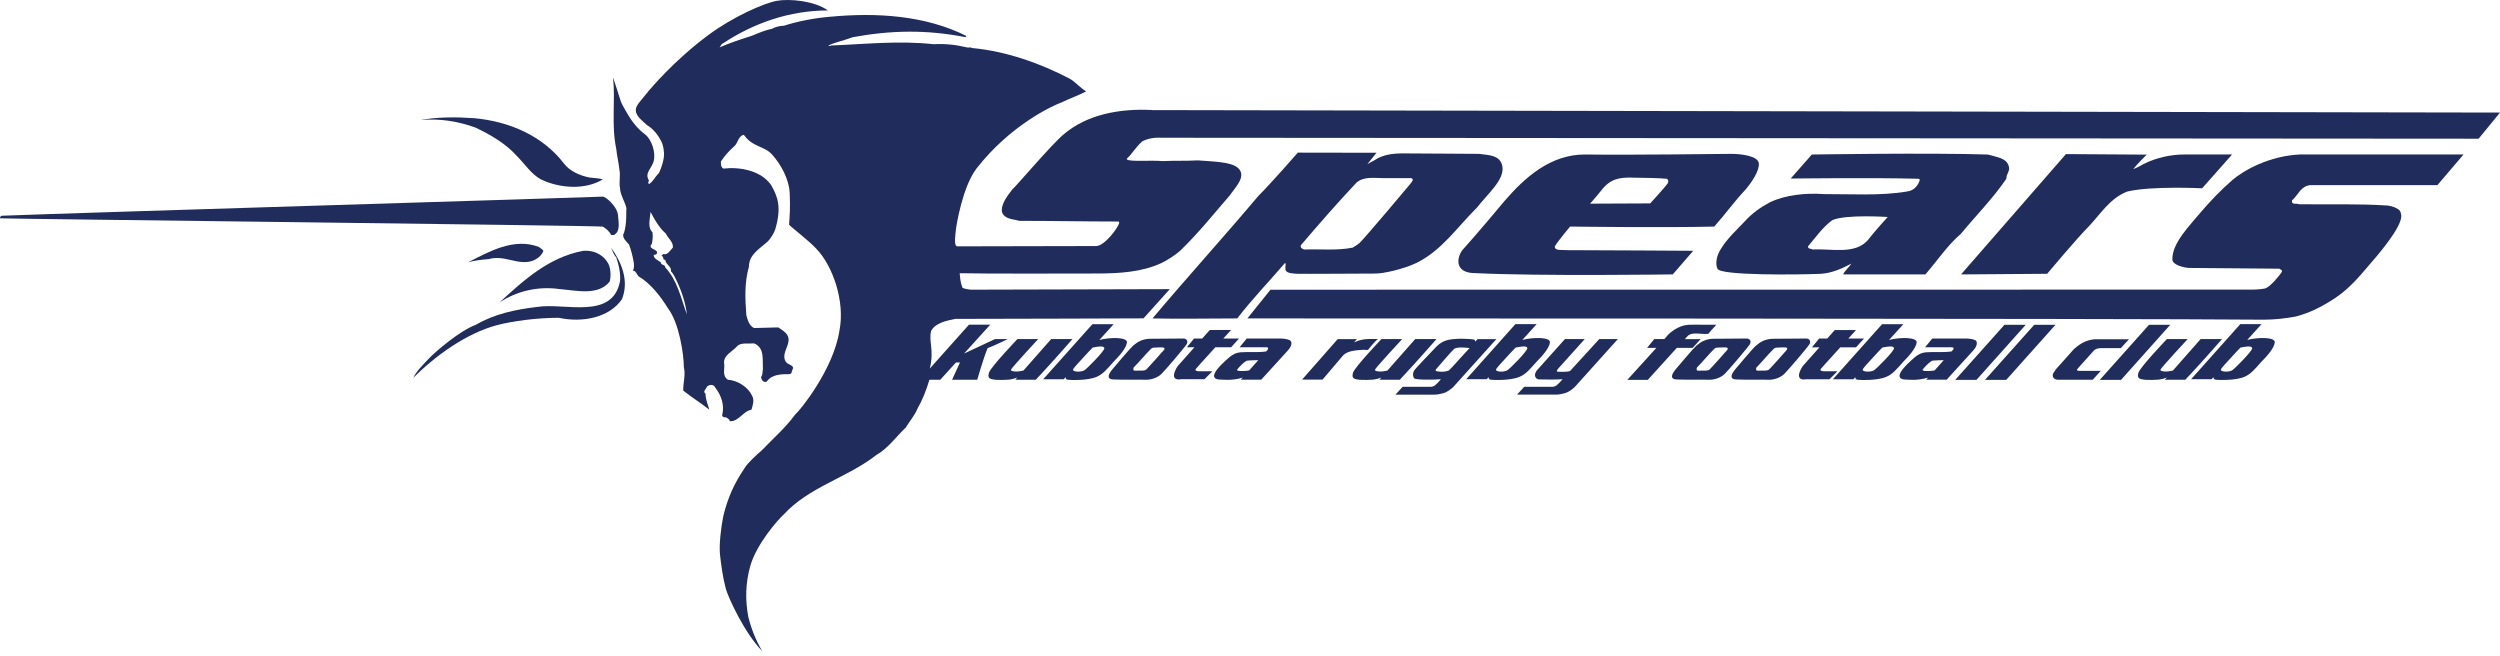 <svg width="320" height="84" viewBox="0 0 320 84" fill="none" xmlns="http://www.w3.org/2000/svg">
<path d="M60.91 16.353C62.789 17.25 64.746 18.391 66.135 19.942C67.28 21.087 67.933 22.228 69.237 22.962C71.608 24.103 74.872 24.351 77.158 22.962C76.666 22.8 76.013 22.8 75.445 22.719C74.218 22.476 72.911 21.903 72.176 20.92C69.484 17.413 65.237 15.533 60.666 15.127C58.38 14.964 55.932 14.964 53.813 15.37C56.261 15.127 58.709 15.533 60.91 16.349V16.353Z" fill="#1F2C5C"/>
<path d="M274.776 19.793L264.441 19.724L251.012 35.126L262.031 35.045C262.031 35.045 265.868 30.474 267.419 28.919C268.888 27.368 270.11 25.33 272.315 24.509C275.498 23.774 281.868 24.103 281.868 24.103L285.705 19.775H279.582C277.865 19.775 275.989 20.186 274.357 21.002C273.87 21.326 273.05 21.655 273.05 21.655C273.541 21.002 274.776 19.793 274.776 19.793Z" fill="#1F2C5C"/>
<path d="M285.713 23.074C284.184 24.402 282.979 25.697 281.838 27.004C280.287 28.88 278.01 31.085 278.066 33.225C278.066 33.892 279.544 34.297 280.309 34.297C281.073 34.297 291.742 34.392 291.742 34.392C291.827 34.473 292.246 34.554 292.041 34.857C291.776 35.263 290.537 36.81 289.883 36.934C289.23 37.057 288.388 37.07 288.388 37.07L162.62 37.083L159.667 40.757C159.667 40.757 272.811 40.757 289.708 40.92C291.174 40.92 292.566 40.757 293.869 40.514C295.668 40.014 296.702 39.48 297.958 38.741C300.919 37.006 302.128 35.169 304.316 32.678C308.046 28.162 307.345 27.513 307.255 27.124C307.161 26.739 306.272 26.389 305.623 26.308C301.62 26.064 298.62 26.188 294.275 26.146C294.028 25.983 293.267 26.291 293.378 25.654C294.194 24.924 294.519 23.779 295.741 23.698H311.985L315.33 19.775H294.352C290.507 19.963 287.243 21.749 285.709 23.07L285.713 23.074Z" fill="#1F2C5C"/>
<path d="M166.123 19.536C166.123 19.536 162.778 23.373 161.065 25.086C156.66 30.311 151.922 35.532 147.517 40.757C150.943 40.839 154.617 40.757 158.369 40.757C160.249 38.309 162.453 36.019 164.491 33.652C164.658 33.819 164.453 34.092 164.555 34.554C164.658 35.015 165.657 35.015 166.085 35.045C166.512 35.071 175.215 35.015 176.082 35.015C177.052 35.015 179.594 34.473 181.303 33.657C184.572 32.025 186.366 29.247 189.062 26.556C190.472 24.757 192.561 23.023 192.309 21.339C192.074 19.801 190.472 19.861 189.31 19.694C187.759 19.694 181.06 19.63 179.556 19.634C178.257 19.634 176.984 19.797 175.924 20.515C175.599 20.677 175.027 21.006 175.027 21.006L176.189 19.553L166.127 19.536H166.123ZM177.061 22.805H180.65C180.979 22.967 180.833 23.142 180.521 23.535C180.205 23.933 174.651 30.512 174.04 31.085C173.758 31.349 173.194 31.644 173.143 31.696C171.101 32.106 168.977 31.858 166.939 31.939C166.696 31.858 166.367 31.696 166.529 31.367C168.896 28.594 171.182 25.979 173.634 23.369C174.613 22.552 175.92 22.8 177.061 22.8V22.805Z" fill="#1F2C5C"/>
<path d="M221.626 19.694C220.443 19.694 208.976 19.861 202.853 19.776C198.444 19.776 195.18 22.715 192.569 25.736C191.997 26.441 188.733 30.307 187.178 32.02C186.434 33.02 186.182 34.96 188.814 34.96C197.137 35.366 214.115 35.122 214.115 35.122L216.73 32.102C216.73 32.102 204.485 32.02 200.32 32.02C199.914 31.939 198.987 32.153 199.016 31.529C199.546 30.675 200.973 29 200.973 29C200.973 29 213.218 29.162 219.422 29C220.887 27.368 221.951 25.821 223.498 24.189C224.233 23.292 225.202 21.899 225.13 20.921C225.057 19.942 222.806 19.694 221.622 19.694H221.626ZM213.423 23.535C213.218 23.843 211.231 26.035 211.231 26.035L203.528 26.069C203.528 26.069 204.549 24.915 204.977 24.356C206.13 22.873 207.305 22.702 208.843 22.736C210.386 22.762 212.3 22.775 213.381 22.886C213.543 23.048 213.624 23.232 213.423 23.54V23.535Z" fill="#1F2C5C"/>
<path d="M78.217 30.068C78.379 30.068 78.623 30.145 78.708 29.987C79.362 29.581 79.195 28.517 79.118 27.701C79.118 26.479 77.474 25.121 77.157 25.168C76.841 25.223 10.716 27.21 0.185 27.616C0.099 27.697 -0.059 27.782 0.023 27.945C1.569 28.022 74.466 28.842 77.157 29.004C77.563 29.252 77.974 29.577 78.221 30.068H78.217Z" fill="#1F2C5C"/>
<path d="M147.448 14.08C143.3 13.875 139.108 14.64 136.088 17.25C134.618 18.477 130.046 23.86 129.559 24.27C129.068 24.928 128.09 26.069 128.252 27.128C128.577 28.107 129.722 28.026 130.457 28.269C135.114 28.269 138.784 28.355 143.188 28.355L143.27 28.517C143.107 29.171 141.394 31.482 140.305 31.495C139.219 31.508 128.034 31.533 122.484 31.533C122.078 31.358 122.283 30.2 122.347 29.453C122.394 28.953 123.189 23.911 125.001 21.561C129.354 15.982 134.729 13.525 135.925 13.089C136.908 12.598 138.13 12.192 139.027 11.696C138.215 11.209 137.639 10.474 136.908 10.064C133.152 8.107 128.824 6.557 124.415 6.146C124.172 5.984 123.928 6.146 123.762 6.065C122.373 5.74 121.07 5.574 119.515 5.659C114.943 5.168 110.701 5.659 106.377 5.822C106.296 5.822 106.129 5.984 106.048 5.822C106.868 5.416 108.086 5.168 109.15 4.762C114.046 3.861 118.618 3.779 123.599 4.762L123.68 4.595C118.459 1.981 112.256 1.575 106.215 2.147C104.258 2.31 102.134 2.72 100.34 3.292C99.849 3.292 99.195 3.455 98.789 3.698C97.892 3.865 96.99 4.271 96.179 4.6C94.871 5.01 93.401 5.497 92.098 6.069C92.261 5.907 92.342 5.578 92.504 5.578C96.422 2.963 101.075 1.336 105.971 1.336C104.262 0.109 101.071 -0.19 99.43 0.105C97.798 0.4 93.829 2.135 90.663 4.489C86.335 7.697 83.276 11.316 82.712 12.025C82.071 12.846 81.486 13.414 81.4 13.905C81.251 14.777 82.135 15.362 82.78 15.986C83.592 16.477 84.258 17.25 84.75 18.314C84.814 18.477 85.075 19.327 84.972 20.122C84.844 21.151 84.34 22.151 84.34 22.151C83.767 22.724 83.686 23.129 83.118 23.54C82.789 23.458 83.118 23.215 83.037 23.048C82.464 22.07 83.524 21.497 83.69 20.519C83.934 19.459 83.395 17.874 82.631 17.255C81.558 16.452 81.037 15.661 80.793 15.328C80.546 14.99 79.567 13.337 79.465 12.978C79.367 12.623 78.469 9.906 78.469 9.906C78.794 12.927 78.226 15.943 78.879 19.045C78.961 19.942 79.204 20.844 79.285 21.741C79.448 22.476 79.204 23.373 79.367 24.108C79.367 24.843 80.02 25.902 80.187 26.637C80.14 26.936 80.187 27.598 80.131 28.333C80.084 29.025 79.935 29.786 79.777 29.987C79.691 30.559 80.187 30.884 80.511 31.294C80.708 31.751 81.08 33.05 81.152 33.896C81.186 34.272 81.054 34.567 81.003 34.639C81.409 34.639 81.494 35.131 81.738 35.374C83.289 36.276 84.592 37.985 85.493 39.455C86.92 41.292 87.531 45.338 87.531 46.974C87.775 48.034 87.45 48.85 87.45 49.995C88.591 50.892 89.65 51.545 90.8 52.443C90.633 51.874 90.308 51.14 90.308 50.405C89.902 50.076 90.389 49.837 90.475 49.508C90.804 49.179 91.372 49.179 91.534 49.584C92.35 50.644 92.761 51.87 92.432 53.178C92.508 53.421 92.675 53.421 92.919 53.421C93.081 53.502 93.41 53.665 93.41 53.913C94.551 53.994 95.123 52.609 96.187 52.443C96.35 51.874 96.593 51.221 96.264 50.648C95.777 49.589 94.47 48.691 93.162 48.606C92.35 48.034 92.838 47.136 92.675 46.401C92.675 45.419 93.735 45.013 94.307 44.359C94.794 43.787 95.777 44.035 96.512 43.949C97.9 44.522 97.571 45.996 97.657 47.218C97.571 47.628 97.657 47.952 97.409 48.277C97.49 48.602 97.657 49.012 98.144 48.85C98.798 47.867 100.148 47.893 100.968 47.893C101.425 47.893 101.306 47.521 101.408 47.38C101.818 46.722 100.836 46.722 100.592 46.32C100.02 45.419 100.836 44.522 100.921 43.706C101.083 42.723 100.186 42.317 99.614 41.907L96.512 41.988C95.858 41.659 95.696 40.924 95.533 40.356C95.367 38.151 95.286 36.195 95.858 34.152C95.858 32.593 97.208 31.858 98.187 30.986C98.635 30.581 99.109 29.76 99.216 29.406C100.084 26.496 99.532 25.167 98.716 23.702C97.413 21.822 94.717 21.335 92.594 21.578C92.269 21.412 92.269 21.006 92.269 20.677C92.761 19.942 93.248 19.374 93.983 18.72C94.474 18.31 94.474 17.413 95.209 17.25C96.35 18.883 97.832 18.643 98.857 19.814C99.981 21.087 101.002 22.924 101.083 24.762C101.169 26.599 101.083 27.517 101.002 28.739C100.921 28.82 103.455 30.722 104.433 31.781C106.616 33.994 108.188 38.634 107.449 42.309C106.714 47.26 102.305 52.678 101.823 53.007C100.515 54.801 99.045 56.027 97.495 57.659C96.926 58.129 95.67 59.296 95.346 59.864C93.953 61.906 93.171 63.701 92.598 65.987C92.274 67.533 92.026 69.793 92.162 71.015C92.299 72.237 92.504 73.873 92.906 75.365C93.188 76.39 95.209 80.914 97.576 83.363C96.76 81.974 96.191 80.59 95.781 78.958C95.371 76.753 95.427 74.617 96.038 72.438C96.824 69.644 99.614 66.474 100.272 65.901C103.536 62.312 108.436 61.167 112.187 58.228C113.657 57.412 114.798 55.784 115.943 54.72C116.434 53.904 117.084 53.169 117.413 52.353C118.066 51.212 118.553 49.99 118.964 48.606H120.356L122.364 46.397H122.877L121.869 48.602H125.086C125.086 48.602 125.923 45.705 126.415 44.56C127.312 44.231 128.995 43.402 128.995 43.402H127.363L123.398 45.257L126.748 41.561H124.026L119.011 47.179C119.622 44.769 118.806 43.663 119.203 42.313C119.775 41.334 121.078 41.061 122.292 40.817C127.803 40.817 146.371 40.749 146.371 40.749L149.734 37.011L124.266 37.079C124.266 37.079 123.531 37.011 123.206 36.848C122.907 36.126 122.907 35.584 122.839 34.973C126.265 35.054 137.809 35.007 140.39 35.007C143.329 35.007 146.213 34.815 148.67 33.665C149.332 33.362 150.524 32.593 151.041 32.114C153.412 29.829 155.284 27.462 157.407 25.014C158.065 24.035 159.629 22.57 158.471 21.506C157.582 20.686 155.207 20.686 153.327 20.527C151.609 20.622 150.541 20.54 148.824 20.622C147.354 20.459 143.586 20.827 144.329 20.211C144.803 19.827 145.286 18.921 146.226 18.079C147.371 17.507 148.55 17.631 148.55 17.631L317.261 17.755L320 14.409C320 14.409 150.4 14.093 147.461 14.093L147.448 14.08ZM85.151 34.225C85.151 33.819 84.579 33.981 84.579 33.571C84.254 33.328 83.6 33.084 83.682 32.593C83.844 32.678 84.169 32.516 84.092 32.264C84.011 31.858 82.866 31.858 83.434 31.204C83.515 30.799 83.6 30.307 83.515 29.735C82.861 29.081 83.19 28.103 83.272 27.124C83.353 27.248 83.647 27.88 84.045 28.483C84.194 28.709 84.609 29.367 85.228 29.901C85.476 30.47 86.211 30.961 86.126 31.696C85.715 32.106 85.472 32.674 84.899 32.516L84.656 32.755C85.066 32.836 84.741 33.328 85.147 33.247C85.228 33.905 85.963 34.063 85.882 34.716C86.211 35.045 86.454 35.614 86.617 35.943C87.27 37.327 87.758 38.801 87.924 40.266C87.189 38.228 86.698 35.857 85.147 34.225H85.151Z" fill="#1F2C5C"/>
<path d="M244.078 24.514C240.729 25.087 236.828 24.83 233.389 24.843C231.184 24.681 228.569 24.928 226.527 25.902C225.301 26.561 224.259 27.317 223.361 28.299C222.464 29.278 221.046 30.517 220.166 32.038C219.589 33.033 219.614 34.007 219.841 34.392C220.097 35.302 230.437 35.165 233.064 35.046C234.453 34.964 235.751 34.392 236.978 33.738C236.734 34.148 236.08 34.717 235.918 35.127H246.445C248.078 33.247 249.223 31.453 251.017 29.902C252.893 27.616 255.097 25.411 256.81 22.882C256.81 22.228 257.302 21.904 257.135 21.335C256.892 20.195 255.503 20.109 254.443 19.78C246.932 19.537 231.915 19.78 231.915 19.78L229.206 22.856C229.206 22.856 239.746 22.72 245.544 22.882C245.625 22.882 245.787 22.967 245.706 23.125C245.463 23.86 244.89 24.428 244.078 24.514ZM239.097 30.718C237.439 32.649 234.359 31.782 231.996 31.939C231.834 31.777 231.428 31.939 231.428 31.529C232.325 30.47 233.303 29.081 234.53 28.184C236.217 27.411 241.626 27.774 241.626 27.774C241.626 27.774 239.917 29.649 239.101 30.713L239.097 30.718Z" fill="#1F2C5C"/>
<path d="M69.561 32.106C69.399 31.858 69.156 31.781 68.989 31.614C65.81 30.388 62.623 32.187 59.931 33.571C60.747 33.328 61.649 33.247 62.546 33.165C64.588 32.593 66.221 33.977 68.096 33.409C68.75 33.165 69.318 32.751 69.561 32.102V32.106Z" fill="#1F2C5C"/>
<path d="M78.871 32.922C79.563 34.896 79.358 36.02 79.358 36.02C78.38 41.001 72.257 38.716 68.749 39.288C65.972 39.617 63.281 40.185 60.91 41.574C58.867 42.309 55.701 45.047 55.005 45.786C54.313 46.521 53.317 47.457 52.907 48.358C55.847 45.419 59.76 42.655 63.576 41.629C65.614 41.087 68.745 40.677 71.518 40.677C74.539 41.33 77.965 40.677 79.602 38.31C80.576 35.943 79.52 33.49 78.213 31.7C78.375 32.025 78.538 32.597 78.867 32.922H78.871Z" fill="#1F2C5C"/>
<path d="M71.684 37.006C73.722 37.169 76.581 37.904 78.05 36.024C78.166 35.601 78.251 34.49 77.858 33.742C77.418 32.901 76.363 31.974 74.624 32.11C70.296 32.926 67.113 35.785 63.93 38.72C66.13 37.25 68.907 36.596 71.684 37.011V37.006Z" fill="#1F2C5C"/>
<path d="M134.588 43.398H134.554L130.995 47.435C130.666 47.517 130.226 47.572 129.931 47.551C129.692 47.517 129.282 47.504 129.453 47.243C129.794 46.735 132.888 43.398 132.888 43.398H130.234C130.234 43.398 126.838 46.953 126.594 47.688C126.509 47.935 126.453 48.273 126.697 48.435C127.103 48.679 128.226 48.645 128.978 48.602C129.235 48.602 129.747 48.512 130.213 48.324L129.961 48.606H131.529C131.678 48.606 131.815 48.606 131.935 48.606H132.58L132.96 48.187C132.96 48.187 132.982 48.175 132.99 48.166C134.691 46.363 137.275 43.402 137.275 43.402H134.588V43.398Z" fill="#1F2C5C"/>
<path d="M281.719 43.398H281.685L278.126 47.435C277.801 47.517 277.361 47.572 277.057 47.551C276.822 47.517 276.412 47.504 276.583 47.243C276.925 46.735 280.023 43.398 280.023 43.398H277.365C277.365 43.398 273.973 46.953 273.729 47.688C273.648 47.935 273.588 48.273 273.832 48.435C274.242 48.679 275.366 48.645 276.118 48.602C276.378 48.602 276.887 48.512 277.352 48.324L277.1 48.606H278.668C278.813 48.606 278.95 48.606 279.074 48.606H279.723L280.104 48.187C280.104 48.187 280.121 48.175 280.134 48.166C281.83 46.363 284.419 43.402 284.419 43.402H281.732L281.719 43.398Z" fill="#1F2C5C"/>
<path d="M179.556 48.183C179.556 48.183 179.577 48.17 179.586 48.162C181.282 46.359 183.871 43.398 183.871 43.398H181.149L177.586 47.435C177.261 47.517 176.821 47.572 176.522 47.551C176.283 47.517 175.873 47.504 176.044 47.243C176.386 46.735 179.483 43.398 179.483 43.398H176.83C176.83 43.398 173.438 46.953 173.194 47.688C173.113 47.935 173.053 48.273 173.297 48.435C173.703 48.679 174.826 48.645 175.582 48.602C175.839 48.602 176.351 48.512 176.813 48.324L176.561 48.606H178.129C178.274 48.606 178.415 48.606 178.535 48.606H179.18L179.56 48.187L179.556 48.183Z" fill="#1F2C5C"/>
<path d="M175.112 44.778C175.112 44.778 175.924 43.71 176.385 43.398C175.249 43.398 174.403 43.295 173.318 43.838L173.681 43.406H171.224L166.666 48.589H169.285L171.959 45.444C172.596 44.846 173.758 44.829 174.612 44.765C174.809 44.816 175.112 44.782 175.112 44.782V44.778Z" fill="#1F2C5C"/>
<path d="M200.995 47.474C200.64 47.653 199.508 47.585 199.342 47.572C199.201 47.559 199.312 47.333 199.444 47.196C199.461 47.179 199.504 47.128 199.568 47.047L202.845 43.402H200.311L196.77 47.354C196.624 47.504 196.488 47.752 196.475 48.004C196.462 48.252 196.658 48.546 196.992 48.563C197.641 48.585 199.179 48.602 200.012 48.538L199.965 48.589L199.611 48.982L199.209 49.358C198.863 49.555 198.555 49.508 198.555 49.508H195.103L194.18 50.512H199.166C199.534 50.512 199.893 50.435 200.166 50.358C200.303 50.328 200.435 50.285 200.563 50.23C200.623 50.204 200.662 50.187 200.662 50.187C201.179 49.922 201.576 49.529 201.576 49.529L207.083 43.402H204.703L200.982 47.474H200.995Z" fill="#1F2C5C"/>
<path d="M153.097 47.192C153.156 47.124 153.208 47.064 153.246 47.017C153.344 46.901 153.443 46.79 153.528 46.692L155.562 44.453H157.578L158.595 43.33H156.583L157.574 42.24H154.853L153.883 43.33H152.84L151.922 44.453H152.883L150.734 46.872C150.734 46.872 149.58 48.572 150.905 48.572C151.003 48.572 151.101 48.559 151.2 48.538H154.173L155.19 47.521H153.49C153.109 47.521 152.909 47.406 153.088 47.196L153.097 47.192Z" fill="#1F2C5C"/>
<path d="M233.491 47.521C233.111 47.521 232.906 47.406 233.085 47.196C233.145 47.128 233.197 47.068 233.239 47.021C233.333 46.906 233.432 46.795 233.521 46.697L235.555 44.458H237.567L238.593 43.334H236.58L237.572 42.245H234.854L233.884 43.334H232.846L231.928 44.458H232.889L230.736 46.876C230.736 46.876 229.582 48.576 230.906 48.576C231.009 48.576 231.107 48.564 231.201 48.542H234.171L235.192 47.525H233.496L233.491 47.521Z" fill="#1F2C5C"/>
<path d="M256.567 41.578L250.273 48.619H252.991L259.288 41.578H256.567Z" fill="#1F2C5C"/>
<path d="M260.378 41.578L254.084 48.619H256.802L263.095 41.578H260.378Z" fill="#1F2C5C"/>
<path d="M275.071 41.578L268.777 48.619H271.495L277.788 41.578H275.071Z" fill="#1F2C5C"/>
<path d="M216.653 44.534L217.679 43.406H215.662L216.051 42.975C216.265 42.791 216.551 42.71 216.867 42.693H217.299C217.798 42.714 218.315 42.787 218.691 42.718L218.828 42.518L219.691 41.565H217.884C217.448 41.552 217.008 41.548 216.504 41.565H216.136L216.124 41.586C216.064 41.586 216.008 41.586 215.948 41.591C214.872 41.702 213.744 42.475 213.163 43.261C213.146 43.274 213.094 43.334 213.043 43.398H213.035L211.744 43.402L210.826 44.53H212.014L208.301 48.619H210.92L214.628 44.53H216.645L216.653 44.534Z" fill="#1F2C5C"/>
<path d="M144.248 43.842C144.338 43.137 142.099 43.15 140.715 43.517L142.548 41.497H139.826L133.533 48.542H136.152L136.395 48.277C136.404 48.401 136.412 48.568 136.656 48.602C136.955 48.649 139.198 48.743 140.373 48.234C141.198 47.875 141.676 47.273 142.513 46.329C143.227 45.615 144.15 44.586 144.248 43.842ZM138.775 47.414C138.314 47.645 137.395 47.611 137.344 47.346C137.314 47.17 138.079 46.419 138.856 45.551C139.245 45.141 139.557 44.774 139.865 44.487C140.544 44.351 141.279 44.227 141.36 44.556C141.441 44.88 139.048 47.277 138.775 47.414Z" fill="#1F2C5C"/>
<path d="M196.658 46.325C197.372 45.611 198.299 44.582 198.389 43.838C198.483 43.133 196.244 43.146 194.855 43.514L196.688 41.493H193.967L187.678 48.538H190.292L190.536 48.273C190.545 48.397 190.553 48.564 190.797 48.598C191.096 48.645 193.339 48.739 194.514 48.23C195.338 47.871 195.817 47.269 196.658 46.325ZM192.916 47.414C192.45 47.645 191.536 47.611 191.485 47.346C191.455 47.171 192.219 46.419 192.997 45.551C193.386 45.141 193.698 44.774 194.005 44.488C194.685 44.351 195.424 44.227 195.501 44.556C195.582 44.881 193.189 47.278 192.916 47.414Z" fill="#1F2C5C"/>
<path d="M245.33 43.842C245.42 43.137 243.181 43.15 241.792 43.517L243.63 41.497H240.904L234.615 48.542H237.234L237.477 48.277C237.486 48.401 237.494 48.568 237.742 48.602C238.037 48.649 240.284 48.743 241.451 48.234C242.28 47.875 242.758 47.273 243.595 46.329C244.309 45.615 245.236 44.586 245.334 43.842H245.33ZM239.849 47.414C239.387 47.645 238.468 47.611 238.421 47.346C238.392 47.17 239.152 46.419 239.93 45.551C240.323 45.141 240.63 44.774 240.938 44.487C241.617 44.351 242.356 44.227 242.433 44.556C242.519 44.88 240.122 47.277 239.849 47.414Z" fill="#1F2C5C"/>
<path d="M287.641 43.514L289.474 41.493H286.752L280.463 48.538H283.082L283.325 48.273C283.334 48.397 283.343 48.564 283.586 48.598C283.881 48.645 286.128 48.739 287.295 48.23C288.119 47.871 288.602 47.269 289.439 46.325C290.157 45.611 291.08 44.582 291.174 43.838C291.264 43.133 289.029 43.146 287.641 43.514ZM285.697 47.414C285.235 47.645 284.317 47.611 284.27 47.346C284.235 47.171 285 46.419 285.778 45.551C286.171 45.141 286.479 44.774 286.782 44.488C287.465 44.351 288.196 44.227 288.282 44.556C288.358 44.881 285.966 47.278 285.692 47.414H285.697Z" fill="#1F2C5C"/>
<path d="M165.188 43.633C165.162 43.594 165.123 43.56 165.059 43.535C165.051 43.535 165.042 43.535 165.034 43.53C164.662 43.347 164.004 43.33 164.004 43.33H159.582L158.668 44.453H162.137C162.184 44.466 162.231 44.479 162.291 44.492C162.338 44.586 162.329 44.667 162.261 44.765L162.09 44.953C162.09 44.953 162.069 44.974 162.056 44.987C160.966 45.141 159.843 45.013 158.779 45.094C157.963 45.175 157.51 45.577 156.886 46.145C156.262 46.718 155.241 47.713 155.421 48.239C155.57 48.67 156.288 48.576 156.865 48.61C157.591 48.649 158.356 48.546 159.052 48.341L158.822 48.597H161.441L164.854 44.851C165.393 44.252 165.311 43.855 165.273 43.748C165.256 43.706 165.226 43.676 165.192 43.642L165.188 43.633ZM159.903 47.397C159.903 47.397 159.766 47.444 159.668 47.453C159.24 47.499 158.168 47.559 158.369 47.294C158.634 46.94 159.155 46.414 159.531 46.192C159.719 46.111 161.06 46.102 161.06 46.102L159.907 47.397H159.903Z" fill="#1F2C5C"/>
<path d="M253.012 43.74C252.999 43.697 252.965 43.667 252.935 43.633C252.91 43.594 252.875 43.56 252.811 43.535C252.798 43.535 252.79 43.535 252.781 43.53C252.414 43.347 251.752 43.33 251.752 43.33H247.33L246.411 44.453H249.88C249.923 44.466 249.97 44.479 250.03 44.492C250.081 44.586 250.068 44.667 250.004 44.765H249.996L249.825 44.953C249.825 44.953 249.808 44.974 249.791 44.987C248.701 45.141 247.577 45.013 246.518 45.094C245.698 45.175 245.245 45.577 244.621 46.145C244.001 46.718 242.98 47.713 243.16 48.239C243.305 48.67 244.023 48.576 244.6 48.61C245.33 48.649 246.086 48.546 246.787 48.341L246.556 48.597H249.175L252.585 44.851C253.127 44.252 253.042 43.855 252.999 43.748L253.012 43.74ZM247.646 47.397C247.646 47.397 247.509 47.444 247.411 47.453C246.984 47.499 245.911 47.559 246.112 47.294C246.377 46.94 246.898 46.414 247.27 46.192C247.462 46.111 248.804 46.102 248.804 46.102L247.646 47.397Z" fill="#1F2C5C"/>
<path d="M189.143 43.398L188.844 43.723C188.806 43.684 188.836 43.509 188.652 43.458C188.507 43.411 186.712 43.248 185.486 43.483C184.794 43.616 184.264 43.953 183.888 44.338C182.743 45.564 181.179 47.128 180.979 47.483C180.774 47.841 180.902 48.371 181.03 48.435C181.261 48.64 183.495 48.615 184.439 48.542L184.397 48.593L184.042 48.986L183.64 49.362C183.294 49.559 182.987 49.512 182.987 49.512H179.539L178.616 50.516H183.602C183.974 50.516 184.333 50.439 184.606 50.362C184.743 50.332 184.875 50.289 185.008 50.234C185.063 50.208 185.102 50.191 185.102 50.191C185.623 49.926 186.02 49.533 186.02 49.533L191.532 43.407H189.152L189.143 43.398ZM186.823 45.949C186.131 46.73 185.657 47.235 185.473 47.406C184.828 47.705 183.944 47.542 183.841 47.5C183.704 47.448 183.739 47.329 183.875 47.192C184.008 47.059 185.747 44.983 186.118 44.671C186.464 44.389 187.507 44.475 188.109 44.552C188.126 44.556 187.409 45.282 186.823 45.944V45.949Z" fill="#1F2C5C"/>
<path d="M151.528 43.33L147.106 43.364C146.235 43.415 145.624 43.731 145.03 44.252C144.624 44.607 142.744 46.85 142.411 47.243C141.625 48.166 141.83 48.572 142.548 48.572C144.248 48.64 145.88 48.572 146.594 48.606C147.307 48.64 148.123 48.367 148.636 47.893C149.05 47.504 151.627 44.492 151.9 44.047C152.139 43.573 151.772 43.334 151.528 43.334V43.33ZM148.704 45.103C148.422 45.44 147.435 46.551 146.901 47.111C146.666 47.358 146.73 47.346 146.427 47.414C146.218 47.461 145.714 47.414 145.239 47.448C145.039 47.461 144.996 47.145 145.171 46.974C145.791 46.363 146.534 45.444 147.316 44.663C147.478 44.496 147.696 44.487 147.756 44.492C148.046 44.496 148.777 44.423 148.944 44.492C149.217 44.599 148.952 44.855 148.709 45.107L148.704 45.103Z" fill="#1F2C5C"/>
<path d="M223.626 43.33L219.204 43.364C218.333 43.415 217.722 43.731 217.132 44.252C216.726 44.607 214.842 46.85 214.509 47.243C213.731 48.166 213.936 48.572 214.645 48.572C216.346 48.64 217.978 48.572 218.691 48.606C219.405 48.64 220.221 48.367 220.729 47.893C221.144 47.504 223.72 44.492 223.994 44.047C224.233 43.573 223.865 43.334 223.618 43.334L223.626 43.33ZM220.806 45.103C220.524 45.44 219.537 46.551 219.003 47.111C218.768 47.358 218.832 47.346 218.529 47.414C218.32 47.461 217.816 47.414 217.337 47.448C217.136 47.461 217.102 47.145 217.269 46.974C217.888 46.363 218.632 45.444 219.413 44.663C219.576 44.496 219.798 44.487 219.854 44.492C220.144 44.496 220.875 44.423 221.046 44.492C221.31 44.599 221.05 44.855 220.806 45.107V45.103Z" fill="#1F2C5C"/>
<path d="M231.248 43.33L226.831 43.364C225.955 43.415 225.348 43.731 224.754 44.252C224.344 44.607 222.464 46.85 222.135 47.243C221.353 48.166 221.558 48.572 222.272 48.572C223.972 48.64 225.604 48.572 226.314 48.606C227.031 48.64 227.847 48.367 228.356 47.893C228.77 47.504 231.351 44.492 231.62 44.047C231.859 43.573 231.492 43.334 231.248 43.334V43.33ZM228.424 45.103C228.138 45.44 227.151 46.551 226.621 47.111C226.386 47.358 226.45 47.346 226.143 47.414C225.929 47.461 225.429 47.414 224.951 47.448C224.75 47.461 224.711 47.145 224.882 46.974C225.493 46.363 226.241 45.444 227.023 44.663C227.189 44.496 227.407 44.487 227.463 44.492C227.758 44.496 228.484 44.423 228.655 44.492C228.924 44.599 228.663 44.855 228.42 45.107L228.424 45.103Z" fill="#1F2C5C"/>
<path d="M266.112 47.465C266.112 47.465 265.855 47.452 265.843 47.367C265.843 47.363 265.851 47.35 265.851 47.341C265.877 47.299 265.898 47.252 265.928 47.205C265.958 47.17 265.988 47.141 265.988 47.141H265.979C266.804 46.218 267.987 44.889 268.039 44.842C268.128 44.774 268.235 44.701 268.398 44.637C268.492 44.603 268.68 44.577 268.833 44.564H271.457L272.508 43.428H272.285H268.094C267.043 43.526 266.248 43.987 265.561 44.607H265.531L263.151 47.273C263.036 47.414 262.942 47.628 262.822 47.764C262.711 47.905 262.596 48.649 263.553 48.61C263.561 48.61 263.565 48.61 263.574 48.606H265.868C265.873 48.606 265.873 48.606 265.881 48.606H267.876L268.897 47.469H266.112V47.465Z" fill="#1F2C5C"/>
</svg>
